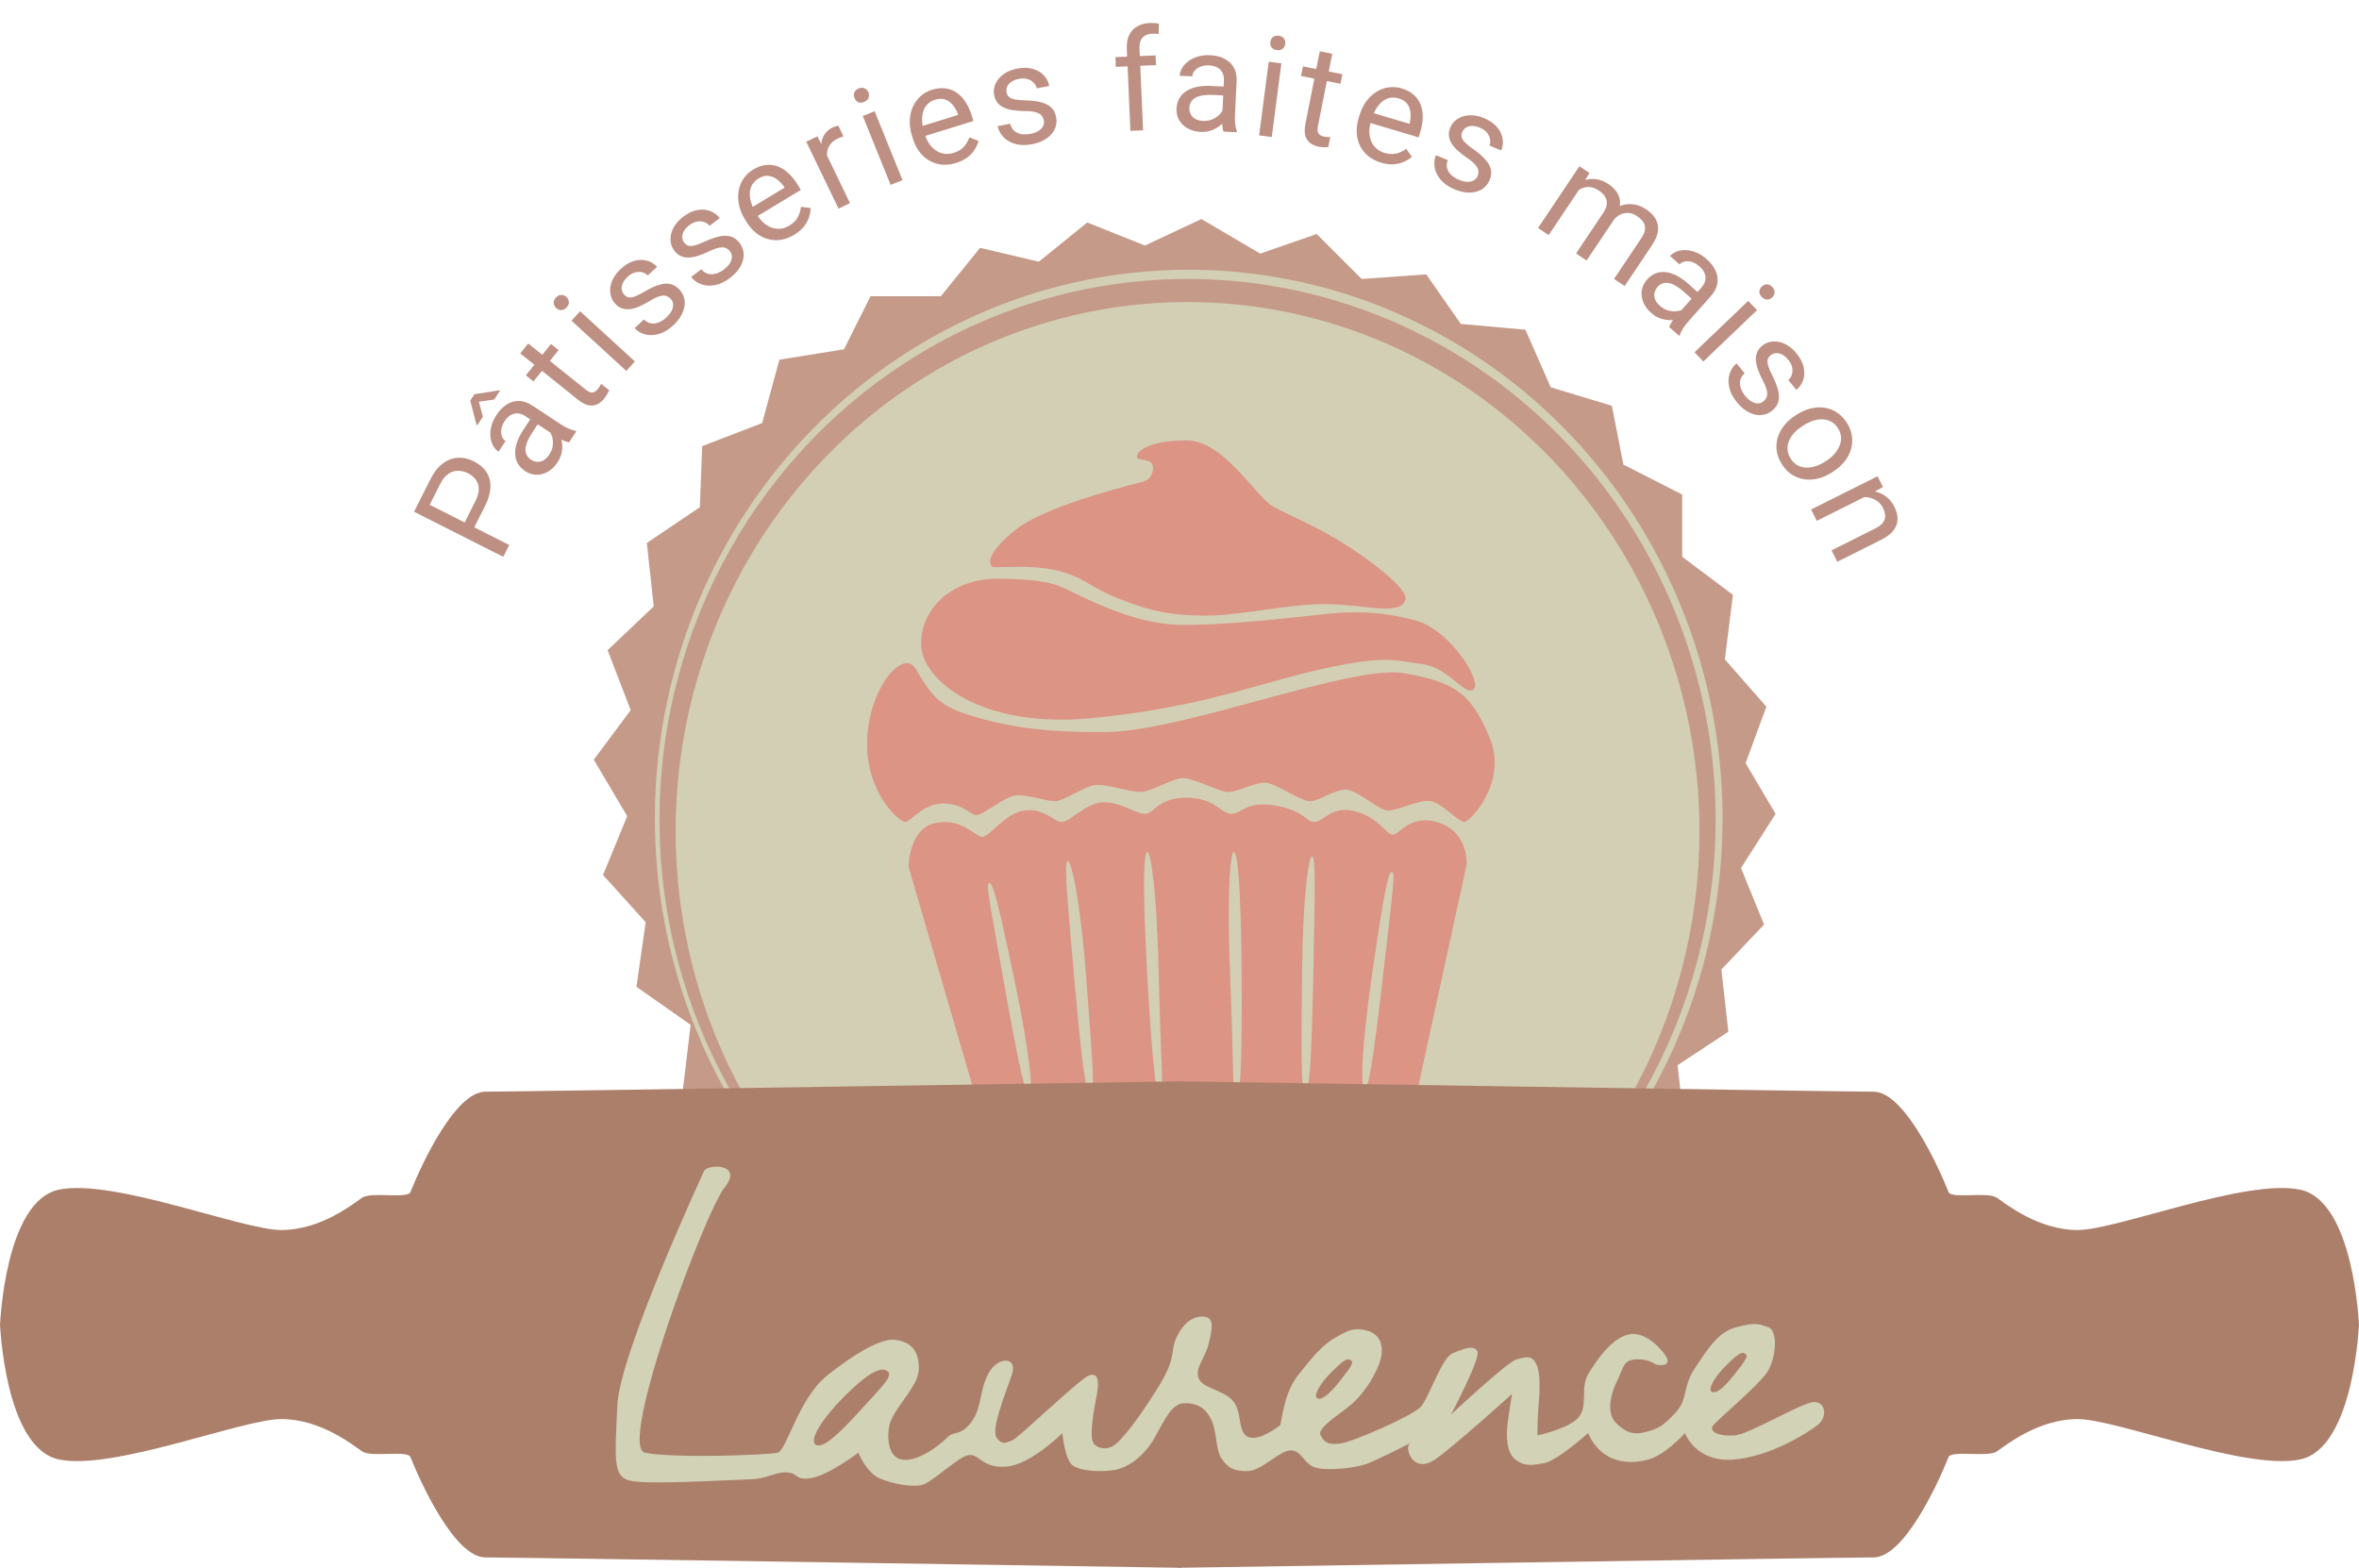 <svg width="1023" height="680" viewBox="0 0 1023 680" fill="none" xmlns="http://www.w3.org/2000/svg">
<path d="M299.5 444.5L295.5 478L729 475.5L727.5 462L749.5 447.5L746.5 420.5L765 401L755 376.5L770 353L757 331L766 306.5L748 286L751.5 258L729.5 241.5V214.5L704 201.5L699 176L672.5 168L661.5 143L633.5 140.5L618.5 119L590.5 121L571 101.5L546.5 110L521 95L496.5 106.5L471.5 96.5L450.5 113.5L425 107.5L408 128.5H377.5L366 151.5L338 156L330.5 183.5L304.5 193.5L303.5 220L280.5 235.5L283.5 263L263.5 282L273.5 308L257.5 329.5L272 354L261.5 379.5L280 400L276 428L299.5 444.5Z" fill="#C59A89"/>
<ellipse cx="515.5" cy="355" rx="231.5" ry="238" fill="#D3CFB4"/>
<ellipse cx="515" cy="355.5" rx="229" ry="234.5" fill="#C59A89"/>
<ellipse cx="515" cy="360.5" rx="222" ry="229.5" fill="#D3CFB4"/>
<path d="M397.013 290C391.513 281 376.513 299 376.013 321.5C375.513 344 390.013 356.5 392.513 356.5C395.013 356.5 400.013 348.5 409.013 348.5C418.013 348.5 420.513 353.5 423.513 353.5C426.513 353.5 435.513 345.5 440.513 345C445.513 344.5 453.513 347.5 457.513 347.5C461.513 347.5 470.013 341 475.013 340.5C480.013 340 490.013 343.5 494.513 343.5C499.013 343.5 508.513 337.5 513.013 337.5C517.513 337.5 528.013 343 532.013 343.5C536.013 344 544.513 339 549.013 339.5C553.513 340 563.513 347 567.513 347.5C571.513 348 579.013 342 584.013 342.5C589.013 343 597.513 351 601.513 351.5C605.513 352 615.513 346.5 620.513 347.5C625.513 348.5 632.513 356.5 635.013 356.5C637.513 356.5 654.013 339 646.013 320C638.013 301 631.513 296 609.013 292C586.513 288 514.013 317 480.013 317.5C446.013 318 428.513 313 417.013 309C405.513 305 402.513 299 397.013 290Z" fill="#DC9484"/>
<path d="M514.513 191C499.013 191 493.013 195.5 493.013 198C493.013 200.5 500.013 198 500.013 203C500.013 208 495.513 209 495.513 209C495.513 209 455.513 218.5 441.513 229C427.512 239.5 427.832 246 431.513 246C438.513 246 450.013 245 460.513 248C471.013 251 473.013 255 486.013 260C499.013 265 507.513 267 523.013 267C538.513 267 558.013 262 574.513 262C591.012 262 607.513 267.5 609.513 260C610.667 255.67 595.137 243.176 579.013 233.5C567.205 226.415 554.394 221.536 551.013 219C543.013 213 530.013 191 514.513 191Z" fill="#DC9484"/>
<path d="M434.013 251C411.013 250.5 398.513 266 399.513 280.5C400.513 295 425.013 316 473.013 311.5C521.013 307 546.513 296 574.013 290C601.513 284 604.513 286.5 616.513 288C628.513 289.5 635.013 302 639.013 299C643.013 296 629.013 273 613.513 269C598.013 265 586.513 265 573.013 266.5L572.132 266.598C558.206 268.146 528.142 271.489 511.013 271C493.513 270.5 476.013 262 467.513 258C459.013 254 457.013 251.5 434.013 251Z" fill="#DC9484"/>
<path d="M425.513 484L394.013 376C394.013 376 394.013 359.5 405.513 357C417.013 354.5 423.013 363 426.013 363C429.013 363 436.013 352.5 444.513 351.5C453.013 350.5 457.013 356.5 460.513 356.5C464.013 356.5 470.513 348.5 478.013 348C485.513 347.5 492.513 353 496.513 353C500.513 353 502.013 346 514.513 346C527.013 346 529.513 353 534.013 353C538.513 353 540.513 347 553.513 349.5C566.513 352 566.013 356.5 570.013 356.5C574.013 356.5 577.513 349 588.013 352C598.513 355 601.013 362 604.013 362C607.013 362 612.013 352.5 624.513 357C637.013 361.5 636.013 375 636.013 375L611.513 487.5L425.513 484Z" fill="#DC9484"/>
<path d="M440.013 425.5C447.013 459 448.013 474.5 446.513 475C445.013 475.5 442.513 466.5 435.513 427C428.513 387.5 427.513 383.5 429.013 383C430.513 382.5 433.013 392 440.013 425.5Z" fill="#D3CFB4"/>
<path d="M471.114 425.019C473.716 460.037 475.013 475 473.013 474.5C471.013 474 469.614 466.519 466.013 426C462.411 385.481 461.513 374 463.013 373.5C464.513 373 468.513 390 471.114 425.019Z" fill="#D3CFB4"/>
<path d="M502.513 423C503.309 459.529 505.013 480 503.513 479.5C502.013 479 499.707 463.511 497.513 423C495.318 382.489 496.013 370 497.513 369.5C499.013 369 501.716 386.471 502.513 423Z" fill="#D3CFB4"/>
<path d="M595.117 421.885C590.146 456.115 590.116 471.81 591.668 472.218C593.221 472.627 595.184 463.391 599.774 423.11C604.365 382.83 605.125 378.732 603.572 378.323C602.02 377.915 600.088 387.655 595.117 421.885Z" fill="#D3CFB4"/>
<path d="M564.643 423.356C564.395 458.452 564.115 473.458 565.965 472.841C567.815 472.224 568.66 464.676 569.504 424.033C570.349 383.391 570.473 371.881 569.03 371.471C567.588 371.061 564.892 388.261 564.643 423.356Z" fill="#D3CFB4"/>
<path d="M533.468 423.297C534.966 459.798 534.55 480.332 536.017 479.739C537.484 479.146 538.813 463.545 538.461 422.983C538.109 382.422 536.631 370.003 535.102 369.598C533.572 369.194 531.969 386.797 533.468 423.297Z" fill="#D3CFB4"/>
<path d="M511 469C511 469 799.5 473.5 812.5 473.5C825.5 473.5 840 504.5 845 517C846.266 520.166 862 516.717 866 519.5C870 522.283 884 533.5 901 533.5C918 533.5 974 511 997.5 516C1021 521 1023 575 1023 575H511V469Z" fill="#AC7F6A"/>
<path d="M512 469C512 469 223.5 473.5 210.5 473.5C197.5 473.5 183 504.5 178 517C176.734 520.166 161 516.717 157 519.5C153 522.283 139 533.5 122 533.5C105 533.5 49 511 25.5 516C2 521 0 575 0 575H512V469Z" fill="#AC7F6A"/>
<path d="M511 680C511 680 799.5 675.5 812.5 675.5C825.5 675.5 840 644.5 845 632C846.266 628.834 862 632.283 866 629.5C870 626.717 884 615.5 901 615.5C918 615.5 974 638 997.5 633C1021 628 1023 574 1023 574H511V680Z" fill="#AC7F6A"/>
<path d="M512 680C512 680 223.5 675.5 210.5 675.5C197.5 675.5 183 644.5 178 632C176.734 628.834 161 632.283 157 629.5C153 626.717 139 615.5 122 615.5C105 615.5 49 638 25.5 633C2 628 0 574 0 574H512V680Z" fill="#AC7F6A"/>
<path d="M305.207 508.093C306.707 504.593 322.707 504.593 314.207 515.093C305.707 525.593 267.707 627.593 279.707 630.093C291.707 632.594 333.207 631.093 337.207 630.093C341.207 629.093 346.207 606.593 358.707 596.593C371.207 586.593 382.207 580.593 387.707 581.093C393.207 581.593 397.207 584.093 398.207 590.093C399.207 596.093 397.207 599.093 394.707 603.093C392.207 607.093 386.707 613.593 385.707 618.093C384.707 622.593 384.707 632.093 391.207 633.093C397.707 634.093 406.707 627.593 411.207 623.093C413.574 620.727 417.067 622.932 421.707 616.093C425.89 609.928 424.707 602.927 428.707 595.593C432.707 588.26 441.707 588.093 438.707 596.593C435.707 605.093 429.707 620.093 432.207 623.593C434.707 627.093 436.707 625.593 439.207 624.593C441.707 623.593 468.207 598.093 472.207 596.593C476.207 595.093 476.707 599.093 475.707 604.593C474.707 610.093 471.707 624.093 474.707 626.593C477.707 629.093 481.707 628.593 484.707 625.593C487.707 622.593 492.707 616.887 501.707 602.593C510.707 588.299 507.207 586.593 510.207 580.093C513.207 573.593 517.707 570.593 522.207 571.093C526.707 571.593 525.707 576.093 524.207 582.593C522.707 589.093 518.207 593.093 519.707 597.593C521.207 602.093 529.707 602.593 534.207 607.093C538.707 611.593 536.707 619.593 540.207 622.593C543.707 625.593 550.707 621.593 555.207 618.093C556.707 610.593 557.707 603.093 563.207 596.093C568.707 589.093 573.707 583.093 579.207 580.093C584.707 577.093 586.707 575.593 592.707 577.093C598.707 578.593 600.207 584.093 598.707 589.593C597.207 595.093 592.707 602.593 587.707 607.593C582.707 612.593 570.707 619.093 572.707 622.593C574.707 626.093 576.207 626.593 581.207 626.093C586.207 625.593 612.707 614.093 616.207 610.093C619.707 606.093 625.207 589.093 629.707 587.093C634.207 585.093 639.207 583.093 640.707 586.093C642.207 589.093 629.207 613.593 629.207 613.593C629.207 613.593 653.707 590.593 657.707 589.593C661.707 588.593 664.207 587.593 666.207 591.593C668.207 595.593 667.707 603.593 667.207 609.593C666.707 615.593 666.707 622.593 666.707 622.593C666.707 622.593 680.707 619.593 684.707 614.593C688.707 609.593 685.207 602.093 688.707 596.093C692.207 590.093 699.707 579.093 707.707 578.593C715.707 578.093 723.421 588.593 723.207 590.093C722.993 591.593 722.707 592.093 719.707 592.093C716.707 592.093 716.707 589.593 710.207 589.593C703.707 589.593 704.207 593.093 701.207 599.093C698.207 605.093 696.707 613.093 700.707 617.093C704.707 621.093 708.207 622.593 713.707 621.093C719.207 619.593 721.207 618.593 726.707 612.593C732.207 606.593 729.414 601.687 735.207 593.093C741 584.5 745.207 577.593 753.207 575.593C761.207 573.593 762.207 574.093 766.707 575.593C771.207 577.093 770.207 588.593 766.707 594.593C763.207 600.593 744.207 616.093 742.707 618.593C741.207 621.093 745.707 623.093 752.207 622.593C758.707 622.093 781.707 608.093 786.707 608.093C791.707 608.093 792.707 614.593 788.207 618.093C783.707 621.593 767.207 632.093 751.207 633.093C735.207 634.093 730.707 621.593 730.707 621.593C730.707 621.593 722.207 631.093 714.707 633.093C707.207 635.093 700.707 634.093 695.707 630.593C690.707 627.093 688.707 621.593 688.707 621.593C688.707 621.593 675.207 633.593 669.707 634.593C664.207 635.593 661.207 636.093 657.207 633.093C653.207 630.093 653.207 622.593 653.707 618.093C654.207 613.593 655.707 604.593 655.707 604.593C655.707 604.593 629.707 628.093 622.207 633.093C614.707 638.093 611.207 632.093 610.707 629.093C610.391 627.195 611.076 626.297 611.621 625.894C608.755 627.364 596.184 633.768 592.207 635.093C587.707 636.593 576.207 638.093 570.707 636.593C565.207 635.093 564.707 629.093 559.707 629.093C554.707 629.093 547.207 638.093 540.707 638.093C534.207 638.093 532.207 636.093 529.707 632.593C527.207 629.093 527.707 620.593 525.207 615.593C522.707 610.593 519.207 608.593 513.707 608.593C508.207 608.593 505.207 615.593 500.707 623.593C496.207 631.593 489.207 636.593 483.207 637.593C477.207 638.593 468.707 638.093 465.207 635.593C461.707 633.093 460.707 621.593 460.707 621.593C460.707 621.593 447.207 635.093 436.707 636.093C426.207 637.093 424.707 630.593 420.207 631.093C415.707 631.593 404.207 643.093 399.707 644.093C395.207 645.093 386.707 643.593 381.207 641.093C375.707 638.593 372.207 630.093 372.207 630.093C372.207 630.093 359.207 639.94 351.707 641.093C344.207 642.247 346.845 638.823 340.707 638.593C336.852 638.449 331.801 641.4 326.207 641.593C311.707 642.093 279.707 644.093 272.707 642.093C265.707 640.093 266.707 632.093 267.707 609.593C268.707 587.093 303.707 511.593 305.207 508.093Z" fill="#D2D2B6"/>
<path d="M748.207 592.593C753.207 587.593 755.207 586.093 756.707 587.093C758.207 588.093 757.707 589.093 752.207 596.093C746.707 603.093 743.707 604.593 742.207 603.593C740.707 602.593 743.207 597.593 748.207 592.593Z" fill="#AC7F6A"/>
<path d="M577.139 595.386C582.139 590.386 584.139 588.886 585.639 589.886C587.139 590.886 586.639 591.886 581.139 598.886C575.639 605.886 572.639 607.386 571.139 606.386C569.639 605.386 572.139 600.386 577.139 595.386Z" fill="#AC7F6A"/>
<path d="M366.207 605.593C375.707 596.093 381.707 592.593 384.707 594.593C387.707 596.593 382.707 601.093 373.207 611.593C363.707 622.093 356.707 628.593 353.707 626.593C350.707 624.593 356.707 615.093 366.207 605.593Z" fill="#AC7F6A"/>
<path d="M210.286 219.566L205.059 229.906L200.885 227.796L206.113 217.456C207.125 215.454 207.626 213.671 207.615 212.108C207.604 210.545 207.175 209.193 206.327 208.053C205.489 206.895 204.343 205.948 202.89 205.214C201.561 204.542 200.164 204.203 198.698 204.196C197.242 204.172 195.846 204.601 194.51 205.483C193.156 206.356 191.973 207.794 190.961 209.797L186.338 218.941L220.841 236.383L218.248 241.513L179.545 221.948L186.761 207.673C188.239 204.749 189.994 202.533 192.025 201.023C194.057 199.513 196.232 198.688 198.55 198.548C200.851 198.398 203.144 198.901 205.43 200.057C207.911 201.311 209.764 202.904 210.99 204.836C212.216 206.769 212.779 208.978 212.679 211.464C212.562 213.941 211.764 216.642 210.286 219.566Z" fill="#BE9083"/>
<path d="M241.659 189.618L227.807 180.487C226.746 179.788 225.684 179.396 224.621 179.314C223.552 179.204 222.523 179.429 221.535 179.991C220.546 180.552 219.642 181.454 218.823 182.698C218.058 183.858 217.584 185.009 217.403 186.15C217.233 187.274 217.307 188.298 217.625 189.222C217.955 190.129 218.493 190.828 219.239 191.32L216.206 195.921C215.244 195.287 214.455 194.41 213.838 193.289C213.221 192.169 212.837 190.893 212.686 189.462C212.53 188.003 212.66 186.472 213.076 184.867C213.486 183.235 214.227 181.606 215.298 179.982C216.587 178.025 218.056 176.52 219.702 175.465C221.36 174.393 223.139 173.877 225.039 173.917C226.934 173.93 228.884 174.597 230.89 175.919L243.423 184.182C244.319 184.772 245.321 185.326 246.431 185.843C247.551 186.344 248.58 186.678 249.517 186.843L249.915 187.106L246.751 191.905C246.068 191.788 245.243 191.505 244.277 191.059C243.294 190.601 242.421 190.121 241.659 189.618ZM230.471 181.101L233.736 183.183L230.671 187.833C229.807 189.143 229.144 190.382 228.682 191.552C228.204 192.711 227.942 193.776 227.898 194.745C227.853 195.715 228.025 196.589 228.415 197.369C228.788 198.139 229.389 198.796 230.218 199.343C231.063 199.9 231.96 200.218 232.908 200.295C233.855 200.373 234.788 200.167 235.705 199.678C236.616 199.161 237.444 198.339 238.187 197.212C239.116 195.802 239.637 194.362 239.751 192.891C239.864 191.42 239.698 190.086 239.251 188.887C238.815 187.672 238.207 186.772 237.428 186.187L240.936 185.682C241.556 186.257 242.119 187.08 242.626 188.151C243.133 189.222 243.491 190.446 243.702 191.822C243.908 193.17 243.879 194.602 243.617 196.118C243.349 197.606 242.735 199.08 241.773 200.539C240.571 202.362 239.16 203.727 237.54 204.633C235.93 205.523 234.278 205.955 232.581 205.931C230.879 205.879 229.282 205.362 227.79 204.378C226.348 203.427 225.265 202.309 224.543 201.024C223.804 199.728 223.419 198.309 223.389 196.767C223.343 195.215 223.62 193.567 224.223 191.823C224.825 190.08 225.733 188.288 226.946 186.448L230.471 181.101ZM205.751 170.977L216.606 169.285L216.854 169.449L214.33 173.279L207.668 174.238L209.428 180.714L206.936 184.494L206.662 184.314L203.915 173.762L205.751 170.977Z" fill="#BE9083"/>
<path d="M238.935 149.198L242.235 151.843L231.336 165.438L228.036 162.793L238.935 149.198ZM225.613 153.291L229.06 148.992L254.089 169.057C254.941 169.74 255.689 170.124 256.334 170.208C256.979 170.293 257.539 170.182 258.014 169.875C258.489 169.569 258.918 169.175 259.304 168.695C259.589 168.339 259.856 167.942 260.105 167.505C260.35 167.04 260.53 166.688 260.645 166.45L264.173 169.24C264.008 169.667 263.749 170.197 263.395 170.83C263.069 171.459 262.595 172.161 261.974 172.935C261.129 173.989 260.144 174.79 259.018 175.337C257.891 175.885 256.629 176.031 255.231 175.775C253.829 175.492 252.292 174.679 250.619 173.338L225.613 153.291Z" fill="#BE9083"/>
<path d="M251.564 135.011L275.334 156.774L271.593 160.86L247.823 139.097L251.564 135.011ZM241.237 133.632C240.578 133.028 240.202 132.321 240.11 131.51C240.032 130.684 240.355 129.876 241.079 129.085C241.789 128.309 242.559 127.924 243.389 127.929C244.232 127.92 244.983 128.217 245.642 128.821C246.272 129.397 246.619 130.106 246.684 130.946C246.748 131.759 246.425 132.553 245.714 133.329C244.99 134.12 244.22 134.519 243.406 134.527C242.59 134.507 241.867 134.208 241.237 133.632Z" fill="#BE9083"/>
<path d="M290.857 129.622C290.314 129.042 289.682 128.627 288.96 128.378C288.239 128.101 287.297 128.125 286.134 128.451C284.972 128.749 283.472 129.471 281.635 130.617C280.072 131.561 278.584 132.34 277.173 132.952C275.776 133.551 274.456 133.928 273.215 134.083C271.988 134.224 270.839 134.115 269.77 133.755C268.7 133.396 267.711 132.73 266.803 131.758C265.935 130.83 265.318 129.762 264.952 128.555C264.599 127.335 264.502 126.054 264.66 124.71C264.833 123.353 265.286 121.992 266.021 120.626C266.755 119.26 267.783 117.96 269.103 116.726C270.989 114.964 272.911 113.793 274.87 113.213C276.828 112.633 278.685 112.569 280.44 113.022C282.181 113.46 283.682 114.354 284.943 115.703L280.917 119.466C280.307 118.813 279.521 118.365 278.56 118.121C277.6 117.85 276.56 117.857 275.44 118.142C274.335 118.414 273.253 119.044 272.194 120.034C271.077 121.078 270.333 122.1 269.962 123.099C269.592 124.069 269.491 124.965 269.66 125.786C269.844 126.593 270.207 127.286 270.749 127.867C271.156 128.302 271.594 128.626 272.065 128.838C272.536 129.023 273.103 129.077 273.766 129.001C274.415 128.911 275.211 128.657 276.152 128.239C277.094 127.822 278.231 127.221 279.564 126.437C281.9 125.069 283.977 124.107 285.794 123.55C287.611 122.994 289.238 122.873 290.674 123.189C292.11 123.504 293.418 124.293 294.598 125.555C295.561 126.585 296.224 127.732 296.589 128.994C296.968 130.244 297.043 131.56 296.813 132.943C296.585 134.298 296.075 135.671 295.283 137.064C294.492 138.428 293.408 139.754 292.029 141.042C289.955 142.98 287.854 144.251 285.726 144.853C283.598 145.455 281.615 145.515 279.777 145.031C277.939 144.547 276.41 143.653 275.19 142.347L279.238 138.564C280.326 139.613 281.465 140.192 282.656 140.303C283.833 140.399 284.971 140.191 286.07 139.681C287.155 139.156 288.111 138.507 288.938 137.734C290.041 136.703 290.827 135.697 291.295 134.716C291.779 133.721 291.979 132.786 291.896 131.912C291.813 131.038 291.467 130.275 290.857 129.622Z" fill="#BE9083"/>
<path d="M316.589 109.051C316.108 108.419 315.521 107.942 314.827 107.622C314.138 107.273 313.198 107.202 312.008 107.409C310.822 107.588 309.257 108.155 307.314 109.109C305.663 109.891 304.105 110.516 302.639 110.983C301.188 111.437 299.838 111.679 298.587 111.708C297.352 111.724 296.22 111.5 295.192 111.034C294.165 110.569 293.248 109.807 292.442 108.748C291.673 107.736 291.166 106.612 290.924 105.375C290.696 104.125 290.729 102.84 291.022 101.52C291.33 100.187 291.919 98.878 292.788 97.594C293.657 96.309 294.81 95.119 296.248 94.025C298.302 92.462 300.333 91.491 302.34 91.111C304.347 90.732 306.2 90.856 307.901 91.484C309.589 92.096 310.992 93.136 312.11 94.606L307.725 97.943C307.184 97.232 306.447 96.707 305.516 96.368C304.588 96.001 303.553 95.903 302.41 96.073C301.283 96.232 300.143 96.75 298.989 97.628C297.773 98.554 296.929 99.495 296.459 100.451C295.993 101.38 295.803 102.261 295.888 103.094C295.989 103.916 296.28 104.642 296.761 105.275C297.122 105.749 297.525 106.115 297.972 106.374C298.422 106.605 298.981 106.717 299.648 106.708C300.303 106.684 301.12 106.511 302.099 106.191C303.078 105.87 304.27 105.387 305.675 104.742C308.138 103.617 310.301 102.869 312.165 102.499C314.029 102.129 315.659 102.173 317.057 102.632C318.454 103.091 319.675 104.008 320.721 105.382C321.575 106.504 322.12 107.712 322.355 109.005C322.606 110.286 322.548 111.603 322.18 112.956C321.816 114.281 321.17 115.596 320.241 116.901C319.317 118.178 318.104 119.388 316.603 120.53C314.343 122.25 312.124 123.302 309.947 123.686C307.769 124.071 305.79 123.929 304.01 123.263C302.231 122.596 300.8 121.551 299.717 120.129L304.126 116.774C305.103 117.927 306.178 118.619 307.352 118.849C308.513 119.063 309.666 118.972 310.811 118.575C311.944 118.162 312.961 117.613 313.861 116.927C315.062 116.014 315.946 115.092 316.511 114.163C317.092 113.221 317.386 112.312 317.392 111.434C317.397 110.556 317.13 109.762 316.589 109.051Z" fill="#BE9083"/>
<path d="M344.401 101.836C342.481 102.997 340.544 103.727 338.59 104.027C336.643 104.299 334.749 104.18 332.909 103.669C331.085 103.147 329.383 102.25 327.801 100.979C326.22 99.707 324.844 98.103 323.673 96.166L323.026 95.095C321.669 92.852 320.793 90.655 320.398 88.504C319.992 86.337 319.988 84.297 320.387 82.385C320.786 80.473 321.517 78.766 322.581 77.264C323.645 75.762 324.951 74.544 326.497 73.609C328.468 72.417 330.373 71.729 332.211 71.546C334.066 71.352 335.823 71.59 337.48 72.258C339.127 72.91 340.67 73.926 342.108 75.307C343.536 76.671 344.836 78.322 346.007 80.259L347.286 82.374L326.692 94.827L324.365 90.979L340.244 81.377L340.028 81.02C339.221 79.838 338.246 78.802 337.106 77.914C335.983 77.016 334.727 76.475 333.341 76.293C331.954 76.11 330.454 76.507 328.84 77.483C327.769 78.13 326.922 78.956 326.299 79.959C325.666 80.945 325.293 82.075 325.182 83.349C325.07 84.623 325.222 86.005 325.635 87.496C326.049 88.986 326.759 90.563 327.766 92.229L328.414 93.299C329.205 94.608 330.128 95.731 331.184 96.671C332.246 97.584 333.387 98.263 334.608 98.708C335.846 99.143 337.115 99.304 338.415 99.19C339.733 99.067 341.037 98.614 342.328 97.833C343.994 96.826 345.198 95.634 345.943 94.255C346.687 92.877 347.149 91.357 347.327 89.694L351.553 90.237C351.503 91.497 351.266 92.812 350.841 94.183C350.417 95.553 349.688 96.899 348.654 98.22C347.637 99.531 346.219 100.737 344.401 101.836Z" fill="#BE9083"/>
<path d="M356.794 63.628L368.598 88.093L363.636 90.487L349.631 61.462L354.459 59.132L356.794 63.628ZM363.583 54.531L365.782 59.158C365.328 59.267 364.908 59.404 364.524 59.567C364.149 59.704 363.729 59.884 363.264 60.109C362.12 60.661 361.196 61.327 360.492 62.108C359.788 62.888 359.288 63.747 358.99 64.684C358.693 65.622 358.581 66.624 358.655 67.69C358.738 68.731 358.98 69.804 359.382 70.911L358.375 72.389C357.53 70.636 356.906 68.909 356.504 67.207C356.119 65.497 356.009 63.874 356.172 62.34C356.327 60.788 356.809 59.409 357.616 58.204C358.433 56.972 359.628 55.977 361.202 55.217C361.559 55.045 361.992 54.891 362.5 54.756C363 54.603 363.361 54.528 363.583 54.531Z" fill="#BE9083"/>
<path d="M379.292 48.238L391.365 78.119L386.228 80.194L374.155 50.313L379.292 48.238ZM370.567 42.543C370.232 41.715 370.198 40.915 370.464 40.143C370.749 39.364 371.389 38.774 372.383 38.372C373.359 37.978 374.22 37.962 374.966 38.325C375.73 38.68 376.28 39.271 376.615 40.1C376.934 40.892 376.943 41.681 376.639 42.467C376.347 43.228 375.713 43.805 374.737 44.199C373.743 44.601 372.877 44.63 372.138 44.286C371.41 43.916 370.886 43.335 370.567 42.543Z" fill="#BE9083"/>
<path d="M414.637 70.678C412.493 71.343 410.438 71.585 408.469 71.405C406.514 71.2 404.705 70.628 403.041 69.689C401.397 68.743 399.961 67.463 398.732 65.848C397.504 64.233 396.555 62.345 395.884 60.182L395.514 58.988C394.738 56.484 394.417 54.141 394.551 51.958C394.679 49.756 395.167 47.776 396.014 46.016C396.862 44.257 397.983 42.776 399.377 41.574C400.772 40.373 402.332 39.505 404.058 38.969C406.258 38.288 408.272 38.079 410.101 38.343C411.948 38.602 413.595 39.256 415.043 40.304C416.485 41.333 417.737 42.691 418.801 44.378C419.858 46.046 420.722 47.961 421.392 50.123L422.124 52.484L399.137 59.611L397.806 55.315L415.53 49.82L415.406 49.422C414.907 48.08 414.211 46.84 413.318 45.703C412.444 44.561 411.356 43.734 410.054 43.223C408.752 42.712 407.2 42.735 405.399 43.294C404.204 43.664 403.183 44.261 402.337 45.085C401.484 45.89 400.851 46.897 400.436 48.107C400.021 49.316 399.835 50.694 399.877 52.24C399.92 53.786 400.229 55.488 400.806 57.347L401.176 58.542C401.629 60.002 402.254 61.316 403.052 62.482C403.864 63.623 404.808 64.557 405.885 65.283C406.982 66.004 408.175 66.465 409.464 66.668C410.773 66.866 412.148 66.741 413.589 66.294C415.448 65.718 416.905 64.85 417.959 63.692C419.014 62.533 419.827 61.169 420.401 59.598L424.372 61.142C424.02 62.353 423.473 63.573 422.731 64.801C421.989 66.029 420.957 67.159 419.635 68.193C418.332 69.221 416.666 70.049 414.637 70.678Z" fill="#BE9083"/>
<path d="M452.666 52.216C452.513 51.437 452.196 50.75 451.715 50.157C451.25 49.54 450.437 49.062 449.278 48.723C448.134 48.361 446.48 48.18 444.315 48.181C442.488 48.155 440.814 48.029 439.292 47.802C437.79 47.571 436.471 47.192 435.336 46.667C434.22 46.137 433.303 45.437 432.586 44.566C431.868 43.696 431.381 42.607 431.125 41.302C430.88 40.055 430.921 38.822 431.248 37.605C431.595 36.383 432.191 35.244 433.035 34.188C433.899 33.127 435.005 32.212 436.351 31.442C437.697 30.671 439.256 30.112 441.029 29.763C443.562 29.266 445.813 29.289 447.782 29.833C449.751 30.377 451.36 31.305 452.609 32.618C453.855 33.911 454.656 35.464 455.012 37.276L449.605 38.338C449.433 37.461 449.003 36.666 448.316 35.95C447.645 35.212 446.759 34.668 445.658 34.318C444.577 33.964 443.325 33.926 441.902 34.206C440.402 34.501 439.23 34.974 438.387 35.625C437.559 36.253 437 36.96 436.709 37.746C436.438 38.528 436.379 39.308 436.532 40.087C436.647 40.672 436.848 41.179 437.134 41.608C437.437 42.014 437.889 42.361 438.492 42.647C439.091 42.914 439.9 43.119 440.92 43.262C441.94 43.406 443.223 43.498 444.768 43.538C447.475 43.614 449.746 43.896 451.582 44.385C453.419 44.874 454.863 45.632 455.915 46.66C456.967 47.688 457.659 49.049 457.992 50.744C458.264 52.128 458.221 53.452 457.862 54.716C457.523 55.977 456.89 57.133 455.964 58.185C455.053 59.214 453.893 60.11 452.485 60.872C451.092 61.611 449.47 62.163 447.62 62.526C444.833 63.074 442.378 63.04 440.254 62.426C438.13 61.811 436.416 60.812 435.112 59.429C433.808 58.047 432.984 56.478 432.639 54.725L438.075 53.656C438.444 55.122 439.104 56.216 440.056 56.94C441.004 57.644 442.079 58.07 443.282 58.218C444.481 58.347 445.636 58.302 446.747 58.084C448.227 57.793 449.426 57.355 450.343 56.77C451.28 56.181 451.944 55.494 452.336 54.709C452.728 53.924 452.838 53.093 452.666 52.216Z" fill="#BE9083"/>
<path d="M495.707 56.511L490.202 56.752L488.645 21.163C488.543 18.842 488.875 16.869 489.638 15.246C490.421 13.602 491.588 12.338 493.14 11.456C494.69 10.553 496.556 10.054 498.739 9.958C499.373 9.931 500.01 9.942 500.648 9.994C501.306 10.045 501.946 10.136 502.568 10.268L502.467 14.774C502.046 14.693 501.567 14.645 501.03 14.628C500.512 14.611 499.996 14.614 499.48 14.636C498.31 14.688 497.308 14.97 496.476 15.483C495.663 15.976 495.057 16.678 494.66 17.59C494.263 18.502 494.093 19.613 494.15 20.922L495.707 56.511ZM501.142 24.015L501.327 28.24L483.89 29.003L483.705 24.778L501.142 24.015Z" fill="#BE9083"/>
<path d="M529.975 51.541L530.768 34.97C530.829 33.7 530.624 32.587 530.153 31.631C529.703 30.655 528.984 29.885 527.997 29.321C527.01 28.757 525.773 28.439 524.286 28.368C522.897 28.301 521.666 28.481 520.592 28.907C519.538 29.333 518.695 29.919 518.063 30.664C517.451 31.41 517.123 32.23 517.08 33.122L511.576 32.859C511.631 31.708 511.984 30.582 512.633 29.48C513.282 28.378 514.184 27.397 515.338 26.538C516.513 25.66 517.897 24.991 519.489 24.53C521.103 24.051 522.881 23.858 524.825 23.951C527.165 24.062 529.209 24.558 530.956 25.437C532.723 26.317 534.074 27.584 535.009 29.239C535.964 30.875 536.384 32.893 536.27 35.293L535.552 50.287C535.501 51.358 535.535 52.503 535.656 53.722C535.796 54.941 536.034 55.996 536.369 56.887L536.346 57.363L530.604 57.088C530.357 56.44 530.179 55.587 530.071 54.528C529.963 53.449 529.932 52.454 529.975 51.541ZM531.598 37.574L531.472 41.445L525.909 41.178C524.342 41.103 522.938 41.165 521.695 41.364C520.454 41.543 519.405 41.861 518.549 42.317C517.692 42.773 517.027 43.367 516.555 44.1C516.083 44.813 515.824 45.666 515.776 46.657C515.728 47.669 515.912 48.602 516.328 49.457C516.745 50.312 517.397 51.009 518.286 51.548C519.195 52.069 520.324 52.362 521.673 52.426C523.359 52.507 524.864 52.221 526.187 51.569C527.51 50.916 528.574 50.093 529.377 49.097C530.199 48.103 530.664 47.121 530.77 46.152L532.994 48.913C532.815 49.739 532.394 50.643 531.731 51.625C531.067 52.607 530.198 53.54 529.122 54.423C528.066 55.287 526.82 55.992 525.382 56.54C523.966 57.068 522.384 57.291 520.639 57.207C518.457 57.103 516.564 56.585 514.958 55.653C513.373 54.722 512.158 53.521 511.314 52.05C510.491 50.559 510.122 48.921 510.207 47.136C510.29 45.41 510.7 43.909 511.437 42.633C512.175 41.336 513.199 40.282 514.51 39.47C515.822 38.638 517.382 38.037 519.189 37.666C520.996 37.295 523 37.163 525.201 37.268L531.598 37.574Z" fill="#BE9083"/>
<path d="M555.686 27.485L551.514 59.441L546.021 58.724L550.192 26.768L555.686 27.485ZM550.886 18.238C551.001 17.351 551.365 16.638 551.976 16.097C552.607 15.559 553.454 15.359 554.517 15.498C555.561 15.634 556.318 16.043 556.79 16.725C557.281 17.41 557.469 18.196 557.354 19.082C557.243 19.928 556.862 20.62 556.212 21.156C555.583 21.674 554.747 21.866 553.704 21.729C552.641 21.59 551.872 21.19 551.398 20.527C550.946 19.847 550.775 19.084 550.886 18.238Z" fill="#BE9083"/>
<path d="M582.123 32.184L581.302 36.333L564.209 32.95L565.03 28.801L582.123 32.184ZM572.336 22.262L577.742 23.332L571.513 54.8C571.301 55.871 571.307 56.712 571.53 57.323C571.753 57.934 572.11 58.38 572.602 58.659C573.093 58.938 573.64 59.138 574.244 59.257C574.692 59.346 575.167 59.4 575.67 59.418C576.195 59.421 576.591 59.418 576.856 59.41L576.011 63.828C575.556 63.879 574.966 63.894 574.242 63.872C573.533 63.873 572.692 63.778 571.718 63.585C570.393 63.323 569.228 62.819 568.221 62.073C567.215 61.327 566.502 60.275 566.083 58.917C565.687 57.543 565.697 55.804 566.114 53.701L572.336 22.262Z" fill="#BE9083"/>
<path d="M598.875 70.537C596.724 69.896 594.882 68.953 593.347 67.708C591.836 66.45 590.651 64.967 589.793 63.261C588.953 61.56 588.472 59.697 588.351 57.672C588.229 55.646 588.492 53.549 589.138 51.38L589.496 50.181C590.244 47.669 591.282 45.544 592.608 43.805C593.94 42.047 595.448 40.673 597.131 39.683C598.815 38.693 600.57 38.087 602.397 37.865C604.225 37.643 606.004 37.79 607.736 38.306C609.943 38.964 611.733 39.912 613.105 41.15C614.495 42.393 615.5 43.853 616.119 45.529C616.744 47.187 617.029 49.012 616.973 51.005C616.924 52.979 616.575 55.051 615.929 57.221L615.223 59.59L592.159 52.715L593.444 48.405L611.227 53.706L611.346 53.306C611.678 51.913 611.79 50.496 611.681 49.054C611.591 47.619 611.147 46.326 610.35 45.177C609.553 44.028 608.251 43.184 606.443 42.645C605.244 42.287 604.064 42.215 602.902 42.428C601.746 42.623 600.659 43.107 599.641 43.881C598.623 44.655 597.701 45.696 596.876 47.004C596.051 48.312 595.361 49.898 594.805 51.763L594.447 52.962C594.011 54.427 593.799 55.867 593.813 57.28C593.852 58.679 594.117 59.981 594.607 61.184C595.117 62.393 595.852 63.44 596.81 64.327C597.787 65.219 598.999 65.881 600.445 66.312C602.31 66.868 604.003 66.958 605.524 66.582C607.045 66.207 608.48 65.526 609.831 64.54L612.27 68.034C611.304 68.844 610.171 69.552 608.871 70.16C607.571 70.767 606.084 71.132 604.411 71.254C602.756 71.383 600.911 71.144 598.875 70.537Z" fill="#BE9083"/>
<path d="M640.745 76.367C641.051 75.634 641.17 74.887 641.101 74.127C641.058 73.355 640.649 72.506 639.874 71.579C639.126 70.642 637.852 69.571 636.053 68.366C634.55 67.328 633.229 66.291 632.092 65.256C630.972 64.228 630.087 63.179 629.436 62.111C628.804 61.05 628.432 59.958 628.321 58.835C628.209 57.712 628.41 56.537 628.924 55.31C629.414 54.137 630.134 53.136 631.084 52.307C632.052 51.485 633.181 50.87 634.471 50.463C635.779 50.063 637.207 49.918 638.754 50.027C640.301 50.136 641.908 50.539 643.575 51.237C645.956 52.233 647.813 53.505 649.146 55.053C650.479 56.601 651.299 58.268 651.606 60.054C651.921 61.822 651.722 63.557 651.01 65.261L645.926 63.134C646.271 62.31 646.357 61.409 646.185 60.433C646.038 59.446 645.605 58.501 644.885 57.597C644.184 56.701 643.165 55.973 641.828 55.413C640.417 54.823 639.18 54.564 638.117 54.636C637.08 54.697 636.222 54.973 635.543 55.464C634.882 55.962 634.399 56.578 634.092 57.311C633.862 57.86 633.747 58.393 633.746 58.909C633.771 59.415 633.954 59.954 634.296 60.528C634.645 61.083 635.203 61.704 635.97 62.391C636.737 63.078 637.752 63.868 639.014 64.762C641.22 66.331 642.95 67.829 644.204 69.258C645.457 70.686 646.235 72.12 646.536 73.56C646.838 74.999 646.656 76.515 645.989 78.109C645.445 79.41 644.672 80.485 643.67 81.336C642.687 82.195 641.517 82.803 640.162 83.162C638.833 83.51 637.371 83.608 635.776 83.458C634.208 83.296 632.553 82.852 630.813 82.124C628.194 81.028 626.173 79.633 624.75 77.94C623.328 76.247 622.46 74.463 622.146 72.589C621.833 70.714 622.021 68.952 622.711 67.304L627.821 69.442C627.312 70.865 627.252 72.142 627.639 73.273C628.035 74.385 628.691 75.338 629.608 76.13C630.532 76.905 631.517 77.51 632.561 77.947C633.953 78.53 635.193 78.833 636.28 78.858C637.386 78.89 638.32 78.689 639.083 78.255C639.846 77.82 640.4 77.191 640.745 76.367Z" fill="#BE9083"/>
<path d="M685.96 80.519L671.586 101.972L666.984 98.888L684.922 72.115L689.277 75.033L685.96 80.519ZM680.295 86.941L678.217 85.441C679.46 83.621 680.832 82.09 682.333 80.849C683.845 79.591 685.441 78.689 687.122 78.142C688.803 77.595 690.53 77.461 692.303 77.741C694.087 78.004 695.869 78.732 697.651 79.926C698.905 80.766 699.938 81.721 700.75 82.791C701.574 83.845 702.119 85.011 702.386 86.29C702.653 87.568 702.603 88.945 702.236 90.42C701.869 91.895 701.122 93.474 699.995 95.156L688.041 112.997L683.464 109.93L695.268 92.312C696.207 90.91 696.72 89.628 696.805 88.466C696.907 87.315 696.656 86.263 696.052 85.308C695.46 84.338 694.586 83.466 693.431 82.692C692.079 81.785 690.788 81.268 689.561 81.138C688.333 81.009 687.165 81.182 686.057 81.659C684.949 82.135 683.906 82.835 682.929 83.758C681.98 84.675 681.102 85.736 680.295 86.941ZM699.332 96.039L695.634 94.923C696.634 93.466 697.818 92.216 699.186 91.173C700.571 90.14 702.062 89.395 703.661 88.936C705.275 88.488 706.947 88.401 708.676 88.675C710.415 88.932 712.135 89.63 713.834 90.769C715.269 91.73 716.412 92.771 717.263 93.891C718.131 95.022 718.679 96.237 718.907 97.538C719.163 98.832 719.08 100.223 718.658 101.709C718.236 103.195 717.461 104.779 716.334 106.462L704.546 124.055L699.944 120.972L711.764 103.329C712.77 101.827 713.31 100.504 713.384 99.359C713.486 98.208 713.219 97.18 712.582 96.276C711.973 95.366 711.083 94.518 709.911 93.733C708.905 93.059 707.898 92.636 706.891 92.463C705.883 92.29 704.911 92.331 703.974 92.588C703.049 92.828 702.186 93.242 701.386 93.829C700.602 94.428 699.918 95.164 699.332 96.039Z" fill="#BE9083"/>
<path d="M726.839 137.137L737.848 124.726C738.692 123.775 739.23 122.779 739.463 121.738C739.724 120.696 739.647 119.645 739.232 118.587C738.817 117.529 738.052 116.506 736.938 115.518C735.898 114.595 734.827 113.963 733.723 113.621C732.634 113.293 731.61 113.22 730.651 113.404C729.706 113.602 728.937 114.034 728.344 114.703L724.222 111.046C724.986 110.185 725.967 109.528 727.163 109.077C728.36 108.625 729.678 108.427 731.116 108.482C732.582 108.534 734.079 108.881 735.609 109.521C737.166 110.159 738.672 111.124 740.128 112.415C741.881 113.97 743.163 115.637 743.972 117.417C744.797 119.21 745.055 121.045 744.745 122.92C744.463 124.794 743.525 126.629 741.931 128.427L731.97 139.657C731.258 140.459 730.567 141.373 729.897 142.397C729.242 143.435 728.766 144.406 728.468 145.31L728.152 145.667L723.851 141.852C724.065 141.192 724.462 140.416 725.041 139.523C725.634 138.616 726.233 137.82 726.839 137.137ZM736.862 127.274L734.337 130.211L730.17 126.515C728.996 125.474 727.863 124.641 726.771 124.017C725.692 123.379 724.676 122.968 723.722 122.786C722.769 122.604 721.879 122.651 721.051 122.925C720.237 123.185 719.5 123.686 718.841 124.429C718.169 125.187 717.728 126.029 717.516 126.956C717.304 127.883 717.375 128.835 717.729 129.812C718.111 130.788 718.807 131.724 719.817 132.62C721.08 133.74 722.431 134.461 723.871 134.783C725.311 135.104 726.656 135.129 727.905 134.858C729.17 134.599 730.147 134.126 730.838 133.437L730.839 136.982C730.181 137.513 729.286 137.954 728.154 138.303C727.021 138.652 725.759 138.833 724.368 138.846C723.004 138.858 721.59 138.626 720.127 138.151C718.692 137.674 717.321 136.856 716.014 135.696C714.38 134.247 713.229 132.656 712.563 130.924C711.911 129.204 711.718 127.507 711.984 125.831C712.277 124.154 713.017 122.647 714.203 121.31C715.349 120.017 716.61 119.105 717.984 118.572C719.372 118.025 720.831 117.846 722.362 118.036C723.906 118.211 725.497 118.72 727.137 119.565C728.777 120.409 730.422 121.562 732.071 123.025L736.862 127.274Z" fill="#BE9083"/>
<path d="M761.952 134.519L738.664 156.797L734.834 152.794L758.122 130.516L761.952 134.519ZM764.011 124.306C764.657 123.688 765.387 123.36 766.203 123.322C767.032 123.298 767.817 123.674 768.558 124.449C769.286 125.209 769.619 126.003 769.559 126.83C769.512 127.672 769.166 128.402 768.52 129.019C767.903 129.61 767.173 129.909 766.33 129.919C765.516 129.929 764.744 129.554 764.017 128.793C763.276 128.018 762.928 127.224 762.974 126.411C763.049 125.598 763.394 124.896 764.011 124.306Z" fill="#BE9083"/>
<path d="M764.728 174.082C765.343 173.579 765.799 172.976 766.095 172.272C766.42 171.571 766.458 170.629 766.21 169.447C765.989 168.268 765.368 166.724 764.346 164.815C763.507 163.193 762.829 161.657 762.311 160.208C761.806 158.774 761.517 157.433 761.445 156.184C761.386 154.95 761.571 153.811 762 152.768C762.429 151.725 763.159 150.782 764.189 149.94C765.173 149.135 766.279 148.59 767.507 148.304C768.748 148.034 770.033 148.022 771.363 148.268C772.706 148.53 774.034 149.073 775.348 149.896C776.663 150.719 777.892 151.831 779.035 153.23C780.669 155.228 781.711 157.224 782.16 159.216C782.609 161.209 782.549 163.065 781.982 164.786C781.429 166.495 780.438 167.933 779.008 169.102L775.521 164.836C776.212 164.271 776.711 163.516 777.018 162.573C777.352 161.633 777.414 160.595 777.203 159.459C777.005 158.339 776.448 157.217 775.53 156.095C774.563 154.911 773.593 154.101 772.62 153.665C771.676 153.232 770.789 153.072 769.959 153.186C769.142 153.316 768.426 153.632 767.811 154.135C767.349 154.512 766.997 154.928 766.754 155.383C766.539 155.841 766.447 156.404 766.479 157.07C766.526 157.724 766.727 158.534 767.081 159.501C767.436 160.468 767.96 161.643 768.654 163.025C769.864 165.447 770.687 167.582 771.122 169.432C771.557 171.282 771.57 172.913 771.16 174.326C770.75 175.738 769.876 176.991 768.539 178.084C767.447 178.977 766.259 179.563 764.975 179.843C763.704 180.139 762.386 180.127 761.021 179.806C759.684 179.488 758.347 178.888 757.01 178.006C755.702 177.127 754.45 175.957 753.256 174.497C751.459 172.298 750.33 170.118 749.87 167.955C749.41 165.792 749.482 163.809 750.086 162.007C750.691 160.205 751.685 158.739 753.068 157.608L756.575 161.897C755.457 162.913 754.803 164.012 754.614 165.192C754.44 166.36 754.572 167.51 755.009 168.64C755.461 169.758 756.045 170.755 756.762 171.631C757.717 172.8 758.668 173.65 759.617 174.183C760.578 174.731 761.497 174.992 762.374 174.968C763.252 174.943 764.036 174.648 764.728 174.082Z" fill="#BE9083"/>
<path d="M778.505 180.261L779.079 179.887C781.026 178.619 783.015 177.726 785.047 177.207C787.096 176.678 789.083 176.545 791.008 176.808C792.95 177.06 794.754 177.721 796.423 178.79C798.108 179.849 799.563 181.319 800.788 183.199C802.023 185.096 802.785 187.029 803.072 188.998C803.387 190.973 803.268 192.899 802.714 194.777C802.187 196.661 801.268 198.432 799.956 200.093C798.66 201.742 797.039 203.201 795.093 204.469L794.519 204.843C792.572 206.111 790.583 207.004 788.55 207.523C786.518 208.041 784.526 208.166 782.573 207.897C780.648 207.634 778.844 206.973 777.158 205.915C775.501 204.861 774.054 203.387 772.819 201.49C771.583 199.593 770.813 197.666 770.509 195.707C770.222 193.738 770.341 191.812 770.868 189.928C771.422 188.05 772.347 186.287 773.642 184.637C774.937 182.988 776.558 181.529 778.505 180.261ZM782.087 184.504L781.513 184.878C780.165 185.756 778.995 186.743 778.003 187.839C777.028 188.925 776.288 190.082 775.785 191.31C775.293 192.555 775.095 193.834 775.191 195.146C775.304 196.447 775.778 197.738 776.612 199.019C777.436 200.283 778.414 201.222 779.548 201.834C780.709 202.452 781.953 202.779 783.28 202.815C784.607 202.852 785.964 202.643 787.351 202.189C788.766 201.742 790.147 201.079 791.495 200.201L792.069 199.827C793.4 198.96 794.548 197.976 795.512 196.873C796.504 195.777 797.246 194.606 797.739 193.361C798.259 192.122 798.47 190.846 798.374 189.534C798.289 188.239 797.829 186.951 796.994 185.67C796.171 184.406 795.178 183.464 794.017 182.846C792.867 182.245 791.615 181.923 790.26 181.881C788.933 181.845 787.568 182.059 786.164 182.523C784.777 182.976 783.418 183.637 782.087 184.504Z" fill="#BE9083"/>
<path d="M810.537 214.572L787.869 225.915L785.403 220.987L814.224 206.565L816.556 211.227L810.537 214.572ZM802.785 216.985L801.839 214.894C803.819 213.926 805.785 213.308 807.739 213.041C809.71 212.765 811.575 212.831 813.334 213.239C815.092 213.647 816.664 214.392 818.05 215.475C819.462 216.567 820.603 217.983 821.474 219.723C822.185 221.144 822.63 222.52 822.808 223.852C823.003 225.175 822.884 226.445 822.449 227.662C822.023 228.896 821.251 230.06 820.133 231.153C819.032 232.236 817.531 233.254 815.631 234.204L796.746 243.655L794.267 238.7L813.205 229.223C814.715 228.468 815.811 227.642 816.495 226.745C817.196 225.839 817.538 224.857 817.519 223.801C817.519 222.735 817.208 221.581 816.586 220.338C815.973 219.112 815.156 218.123 814.134 217.368C813.121 216.631 811.98 216.125 810.71 215.851C809.449 215.593 808.13 215.554 806.754 215.732C805.404 215.919 804.081 216.337 802.785 216.985Z" fill="#BE9083"/>
</svg>

